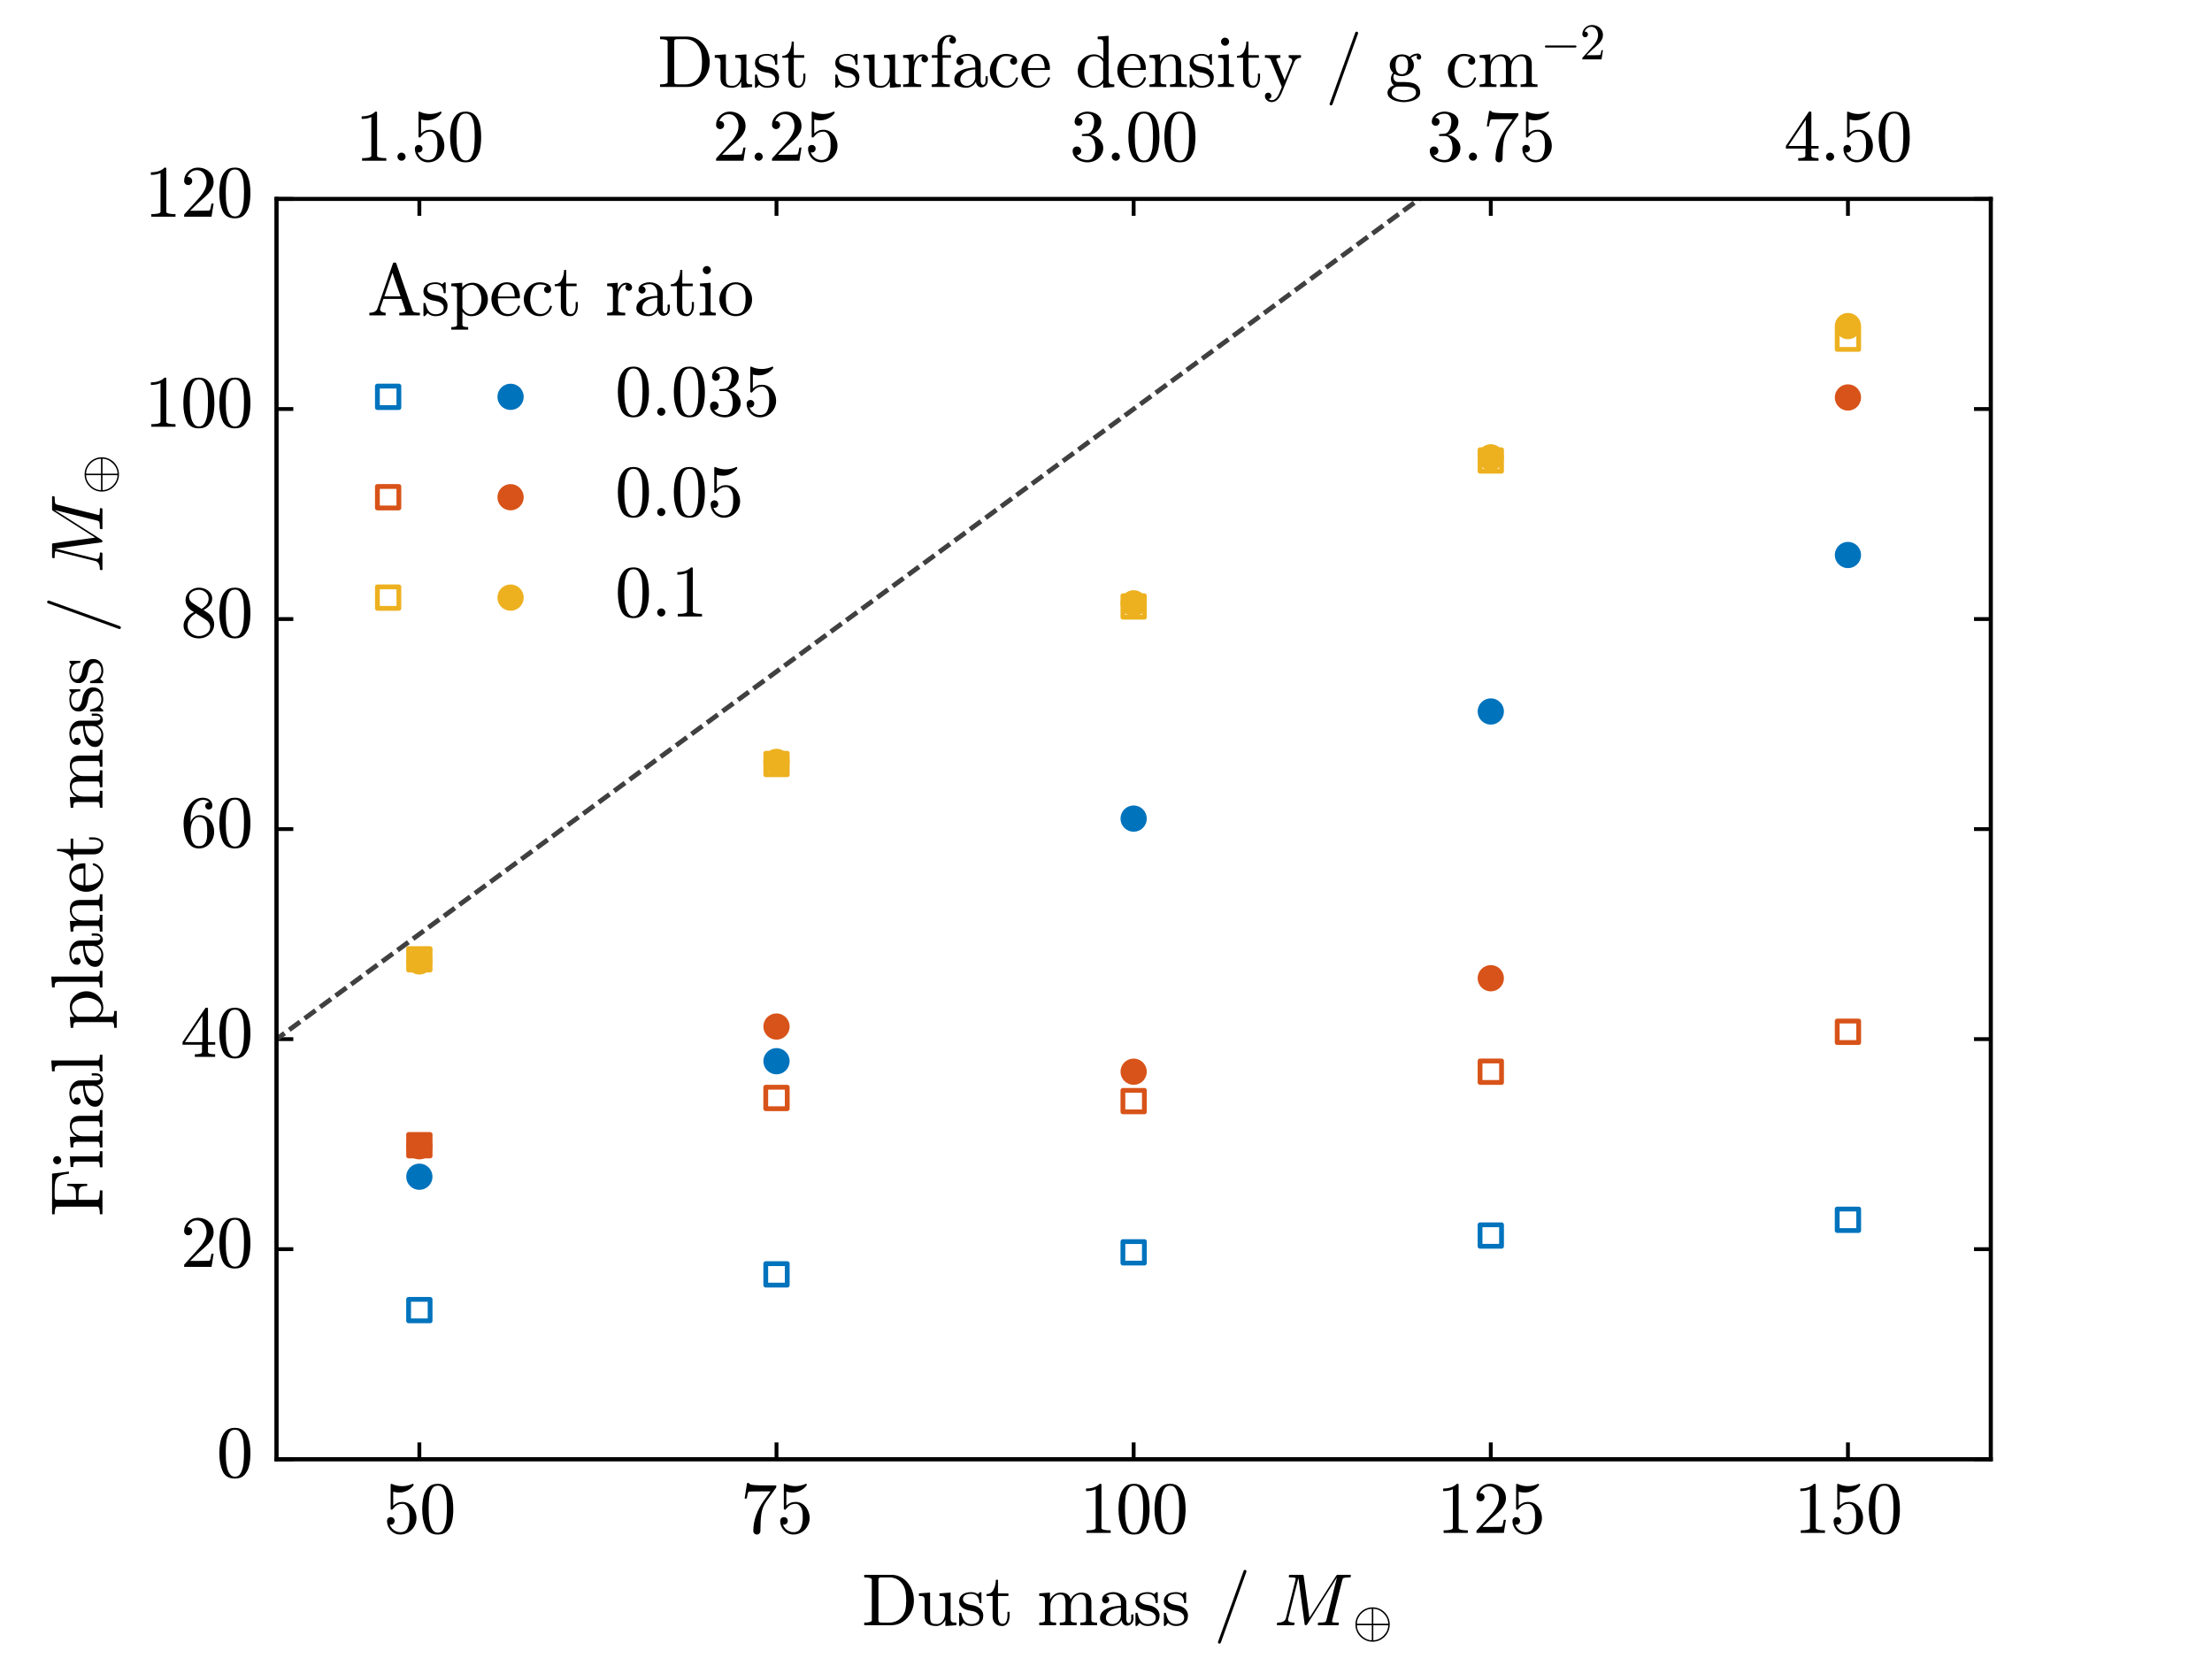 <?xml version="1.0" encoding="UTF-8" standalone="no"?>
<svg
   width="307.125pt"
   height="230.25pt"
   viewBox="0 0 460.688 345.375"
   version="1.1"
   id="svg15077"
   sodipodi:docname="paramstudy_summary.svg"
   inkscape:version="1.2.2 (b0a8486541, 2022-12-01)"
   xmlns:inkscape="http://www.inkscape.org/namespaces/inkscape"
   xmlns:sodipodi="http://sodipodi.sourceforge.net/DTD/sodipodi-0.dtd"
   xmlns:xlink="http://www.w3.org/1999/xlink"
   xmlns="http://www.w3.org/2000/svg"
   xmlns:svg="http://www.w3.org/2000/svg"
   xmlns:rdf="http://www.w3.org/1999/02/22-rdf-syntax-ns#"
   xmlns:cc="http://creativecommons.org/ns#"
   xmlns:dc="http://purl.org/dc/elements/1.1/">
  <sodipodi:namedview
     id="namedview15079"
     pagecolor="#ffffff"
     bordercolor="#000000"
     borderopacity="0.25"
     inkscape:showpageshadow="2"
     inkscape:pageopacity="0.0"
     inkscape:pagecheckerboard="0"
     inkscape:deskcolor="#d1d1d1"
     inkscape:document-units="pt"
     showgrid="false"
     inkscape:zoom="1.7415852"
     inkscape:cx="306.9043"
     inkscape:cy="230.25"
     inkscape:window-width="1920"
     inkscape:window-height="1011"
     inkscape:window-x="0"
     inkscape:window-y="32"
     inkscape:window-maximized="1"
     inkscape:current-layer="axes_1" />
  <defs
     id="defs14369">
    <style
       type="text/css"
       id="style14367">*{stroke-linejoin: round; stroke-linecap: butt}</style>
  </defs>
  <g
     id="figure_1">
    <g
       id="axes_1">
      <g
         id="PathCollection_1">
        <defs
           id="defs14378">
          <path
             id="mb515984fa1"
             d="M 0 2.236  C 0.593 2.236 1.162 2 1.581 1.581  C 2 1.162 2.236 0.593 2.236 0  C 2.236 -0.593 2 -1.162 1.581 -1.581  C 1.162 -2 0.593 -2.236 0 -2.236  C -0.593 -2.236 -1.162 -2 -1.581 -1.581  C -2 -1.162 -2.236 -0.593 -2.236 0  C -2.236 0.593 -2 1.162 -1.581 1.581  C -1.162 2 -0.593 2.236 0 2.236  z "
             style="stroke: #0073bd" />
        </defs>
        <g
           clip-path="url(#pd394c6fdaa)"
           id="g14390">
          <use
             xlink:href="#mb515984fa1"
             x="87.339"
             y="245.09"
             style="fill: #0073bd; stroke: #0073bd"
             id="use14380" />
          <use
             xlink:href="#mb515984fa1"
             x="161.721"
             y="221.028"
             style="fill: #0073bd; stroke: #0073bd"
             id="use14382" />
          <use
             xlink:href="#mb515984fa1"
             x="236.102"
             y="170.5"
             style="fill: #0073bd; stroke: #0073bd"
             id="use14384" />
          <use
             xlink:href="#mb515984fa1"
             x="310.484"
             y="148.189"
             style="fill: #0073bd; stroke: #0073bd"
             id="use14386" />
          <use
             xlink:href="#mb515984fa1"
             x="384.866"
             y="115.597"
             style="fill: #0073bd; stroke: #0073bd"
             id="use14388" />
        </g>
      </g>
      <g
         id="PathCollection_2">
        <path
           d="M 85.103 275.105  L 89.575 275.105  L 89.575 270.633  L 85.103 270.633  L 85.103 275.105  z "
           clip-path="url(#pd394c6fdaa)"
           style="fill: none; stroke: #0073bd"
           id="path14393" />
        <path
           d="M 159.484 267.668  L 163.957 267.668  L 163.957 263.196  L 159.484 263.196  L 159.484 267.668  z "
           clip-path="url(#pd394c6fdaa)"
           style="fill: none; stroke: #0073bd"
           id="path14395" />
        <path
           d="M 233.866 263.075  L 238.338 263.075  L 238.338 258.603  L 233.866 258.603  L 233.866 263.075  z "
           clip-path="url(#pd394c6fdaa)"
           style="fill: none; stroke: #0073bd"
           id="path14397" />
        <path
           d="M 308.248 259.575  L 312.72 259.575  L 312.72 255.103  L 308.248 255.103  L 308.248 259.575  z "
           clip-path="url(#pd394c6fdaa)"
           style="fill: none; stroke: #0073bd"
           id="path14399" />
        <path
           d="M 382.63 256.294  L 387.102 256.294  L 387.102 251.822  L 382.63 251.822  L 382.63 256.294  z "
           clip-path="url(#pd394c6fdaa)"
           style="fill: none; stroke: #0073bd"
           id="path14401" />
      </g>
      <g
         id="PathCollection_3">
        <defs
           id="defs14405">
          <path
             id="m90450de01b"
             d="M 0 2.236  C 0.593 2.236 1.162 2 1.581 1.581  C 2 1.162 2.236 0.593 2.236 0  C 2.236 -0.593 2 -1.162 1.581 -1.581  C 1.162 -2 0.593 -2.236 0 -2.236  C -0.593 -2.236 -1.162 -2 -1.581 -1.581  C -2 -1.162 -2.236 -0.593 -2.236 0  C -2.236 0.593 -2 1.162 -1.581 1.581  C -1.162 2 -0.593 2.236 0 2.236  z "
             style="stroke: #d85319" />
        </defs>
        <g
           clip-path="url(#pd394c6fdaa)"
           id="g14417">
          <use
             xlink:href="#m90450de01b"
             x="87.339"
             y="238.746"
             style="fill: #d85319; stroke: #d85319"
             id="use14407" />
          <use
             xlink:href="#m90450de01b"
             x="161.721"
             y="213.81"
             style="fill: #d85319; stroke: #d85319"
             id="use14409" />
          <use
             xlink:href="#m90450de01b"
             x="236.102"
             y="223.216"
             style="fill: #d85319; stroke: #d85319"
             id="use14411" />
          <use
             xlink:href="#m90450de01b"
             x="310.484"
             y="203.748"
             style="fill: #d85319; stroke: #d85319"
             id="use14413" />
          <use
             xlink:href="#m90450de01b"
             x="384.866"
             y="82.786"
             style="fill: #d85319; stroke: #d85319"
             id="use14415" />
        </g>
      </g>
      <g
         id="PathCollection_4">
        <path
           d="M 85.103 240.764  L 89.575 240.764  L 89.575 236.291  L 85.103 236.291  L 85.103 240.764  z "
           clip-path="url(#pd394c6fdaa)"
           style="fill: none; stroke: #d85319"
           id="path14420" />
        <path
           d="M 159.484 230.92  L 163.957 230.92  L 163.957 226.448  L 159.484 226.448  L 159.484 230.92  z "
           clip-path="url(#pd394c6fdaa)"
           style="fill: none; stroke: #d85319"
           id="path14422" />
        <path
           d="M 233.866 231.577  L 238.338 231.577  L 238.338 227.104  L 233.866 227.104  L 233.866 231.577  z "
           clip-path="url(#pd394c6fdaa)"
           style="fill: none; stroke: #d85319"
           id="path14424" />
        <path
           d="M 308.248 225.452  L 312.72 225.452  L 312.72 220.98  L 308.248 220.98  L 308.248 225.452  z "
           clip-path="url(#pd394c6fdaa)"
           style="fill: none; stroke: #d85319"
           id="path14426" />
        <path
           d="M 382.63 217.14  L 387.102 217.14  L 387.102 212.668  L 382.63 212.668  L 382.63 217.14  z "
           clip-path="url(#pd394c6fdaa)"
           style="fill: none; stroke: #d85319"
           id="path14428" />
      </g>
      <g
         id="PathCollection_5">
        <defs
           id="defs14432">
          <path
             id="m4251d771b9"
             d="M 0 2.236  C 0.593 2.236 1.162 2 1.581 1.581  C 2 1.162 2.236 0.593 2.236 0  C 2.236 -0.593 2 -1.162 1.581 -1.581  C 1.162 -2 0.593 -2.236 0 -2.236  C -0.593 -2.236 -1.162 -2 -1.581 -1.581  C -2 -1.162 -2.236 -0.593 -2.236 0  C -2.236 0.593 -2 1.162 -1.581 1.581  C -1.162 2 -0.593 2.236 0 2.236  z "
             style="stroke: #edb120" />
        </defs>
        <g
           clip-path="url(#pd394c6fdaa)"
           id="g14444">
          <use
             xlink:href="#m4251d771b9"
             x="87.339"
             y="200.248"
             style="fill: #edb120; stroke: #edb120"
             id="use14434" />
          <use
             xlink:href="#m4251d771b9"
             x="161.721"
             y="158.688"
             style="fill: #edb120; stroke: #edb120"
             id="use14436" />
          <use
             xlink:href="#m4251d771b9"
             x="236.102"
             y="125.659"
             style="fill: #edb120; stroke: #edb120"
             id="use14438" />
          <use
             xlink:href="#m4251d771b9"
             x="310.484"
             y="95.254"
             style="fill: #edb120; stroke: #edb120"
             id="use14440" />
          <use
             xlink:href="#m4251d771b9"
             x="384.866"
             y="67.912"
             style="fill: #edb120; stroke: #edb120"
             id="use14442" />
        </g>
      </g>
      <g
         id="PathCollection_6">
        <path
           d="M 85.103 202.047  L 89.575 202.047  L 89.575 197.575  L 85.103 197.575  L 85.103 202.047  z "
           clip-path="url(#pd394c6fdaa)"
           style="fill: none; stroke: #edb120"
           id="path14447" />
        <path
           d="M 159.484 161.362  L 163.957 161.362  L 163.957 156.89  L 159.484 156.89  L 159.484 161.362  z "
           clip-path="url(#pd394c6fdaa)"
           style="fill: none; stroke: #edb120"
           id="path14449" />
        <path
           d="M 233.866 128.551  L 238.338 128.551  L 238.338 124.079  L 233.866 124.079  L 233.866 128.551  z "
           clip-path="url(#pd394c6fdaa)"
           style="fill: none; stroke: #edb120"
           id="path14451" />
        <path
           d="M 308.248 98.147  L 312.72 98.147  L 312.72 93.675  L 308.248 93.675  L 308.248 98.147  z "
           clip-path="url(#pd394c6fdaa)"
           style="fill: none; stroke: #edb120"
           id="path14453" />
        <path
           d="M 382.63 72.773  L 387.102 72.773  L 387.102 68.301  L 382.63 68.301  L 382.63 72.773  z "
           clip-path="url(#pd394c6fdaa)"
           style="fill: none; stroke: #edb120"
           id="path14455" />
      </g>
      <g
         id="matplotlib.axis_1">
        <g
           id="xtick_1">
          <g
             id="line2d_1">
            <defs
               id="defs14459">
              <path
                 id="m325adeab0e"
                 d="M 0 0  L 0 -3.5  "
                 style="stroke: #000000; stroke-width: 0.8" />
            </defs>
            <g
               id="g14463">
              <use
                 xlink:href="#m325adeab0e"
                 x="87.339"
                 y="303.93"
                 style="stroke: #000000; stroke-width: 0.8"
                 id="use14461" />
            </g>
          </g>
          <g
             id="text_1">
            <!-- $\mathdefault{50}$ -->
            <g
               transform="translate(79.839 319.339)scale(0.15 -0.15)"
               id="g14474">
              <defs
                 id="defs14468">
                <path
                   id="Cmr10-35"
                   d="M 556 728  Q 622 541 758 387  Q 894 234 1080 148  Q 1266 63 1466 63  Q 1928 63 2103 422  Q 2278 781 2278 1294  Q 2278 1516 2270 1667  Q 2263 1819 2228 1959  Q 2169 2184 2020 2353  Q 1872 2522 1656 2522  Q 1441 2522 1286 2456  Q 1131 2391 1034 2303  Q 938 2216 863 2119  Q 788 2022 769 2016  L 697 2016  Q 681 2016 657 2036  Q 634 2056 634 2075  L 634 4213  Q 634 4228 654 4245  Q 675 4263 697 4263  L 716 4263  Q 1147 4056 1631 4056  Q 2106 4056 2547 4263  L 2566 4263  Q 2588 4263 2606 4247  Q 2625 4231 2625 4213  L 2625 4153  Q 2625 4122 2613 4122  Q 2394 3831 2064 3668  Q 1734 3506 1381 3506  Q 1125 3506 856 3578  L 856 2369  Q 1069 2541 1236 2614  Q 1403 2688 1663 2688  Q 2016 2688 2295 2484  Q 2575 2281 2725 1954  Q 2875 1628 2875 1288  Q 2875 903 2686 575  Q 2497 247 2172 53  Q 1847 -141 1466 -141  Q 1150 -141 886 21  Q 622 184 470 459  Q 319 734 319 1044  Q 319 1188 412 1278  Q 506 1369 647 1369  Q 788 1369 883 1276  Q 978 1184 978 1044  Q 978 906 883 811  Q 788 716 647 716  Q 625 716 597 720  Q 569 725 556 728  z "
                   transform="scale(0.016)" />
                <path
                   id="Cmr10-30"
                   d="M 1600 -141  Q 816 -141 533 504  Q 250 1150 250 2041  Q 250 2597 351 3087  Q 453 3578 754 3920  Q 1056 4263 1600 4263  Q 2022 4263 2290 4056  Q 2559 3850 2700 3523  Q 2841 3197 2892 2823  Q 2944 2450 2944 2041  Q 2944 1491 2842 1011  Q 2741 531 2444 195  Q 2147 -141 1600 -141  z M 1600 25  Q 1956 25 2131 390  Q 2306 756 2347 1200  Q 2388 1644 2388 2144  Q 2388 2625 2347 3031  Q 2306 3438 2132 3767  Q 1959 4097 1600 4097  Q 1238 4097 1063 3765  Q 888 3434 847 3029  Q 806 2625 806 2144  Q 806 1788 823 1472  Q 841 1156 916 820  Q 991 484 1158 254  Q 1325 25 1600 25  z "
                   transform="scale(0.016)" />
              </defs>
              <use
                 xlink:href="#Cmr10-35"
                 transform="translate(0 0.391)"
                 id="use14470" />
              <use
                 xlink:href="#Cmr10-30"
                 transform="translate(50 0.391)"
                 id="use14472" />
            </g>
          </g>
        </g>
        <g
           id="xtick_2">
          <g
             id="line2d_2">
            <g
               id="g14480">
              <use
                 xlink:href="#m325adeab0e"
                 x="161.721"
                 y="303.93"
                 style="stroke: #000000; stroke-width: 0.8"
                 id="use14478" />
            </g>
          </g>
          <g
             id="text_2">
            <!-- $\mathdefault{75}$ -->
            <g
               transform="translate(154.221 319.339)scale(0.15 -0.15)"
               id="g14490">
              <defs
                 id="defs14484">
                <path
                   id="Cmr10-37"
                   d="M 1113 166  Q 1113 522 1175 862  Q 1238 1203 1358 1536  Q 1478 1869 1648 2189  Q 1819 2509 2022 2791  L 2606 3603  L 1875 3603  Q 738 3603 703 3572  Q 619 3469 544 2981  L 359 2981  L 569 4325  L 756 4325  L 756 4306  Q 756 4191 1147 4156  Q 1538 4122 1913 4122  L 3103 4122  L 3103 3956  Q 3103 3950 3101 3947  Q 3100 3944 3097 3938  L 2216 2700  Q 1891 2219 1809 1631  Q 1728 1044 1728 166  Q 1728 41 1637 -50  Q 1547 -141 1422 -141  Q 1294 -141 1203 -50  Q 1113 41 1113 166  z "
                   transform="scale(0.016)" />
              </defs>
              <use
                 xlink:href="#Cmr10-37"
                 transform="translate(0 0.422)"
                 id="use14486" />
              <use
                 xlink:href="#Cmr10-35"
                 transform="translate(50 0.422)"
                 id="use14488" />
            </g>
          </g>
        </g>
        <g
           id="xtick_3">
          <g
             id="line2d_3">
            <g
               id="g14496">
              <use
                 xlink:href="#m325adeab0e"
                 x="236.102"
                 y="303.93"
                 style="stroke: #000000; stroke-width: 0.8"
                 id="use14494" />
            </g>
          </g>
          <g
             id="text_3">
            <!-- $\mathdefault{100}$ -->
            <g
               transform="translate(224.852 319.339)scale(0.15 -0.15)"
               id="g14508">
              <defs
                 id="defs14500">
                <path
                   id="Cmr10-31"
                   d="M 594 0  L 594 225  Q 1394 225 1394 428  L 1394 3788  Q 1063 3628 556 3628  L 556 3853  Q 1341 3853 1741 4263  L 1831 4263  Q 1853 4263 1873 4245  Q 1894 4228 1894 4206  L 1894 428  Q 1894 225 2694 225  L 2694 0  L 594 0  z "
                   transform="scale(0.016)" />
              </defs>
              <use
                 xlink:href="#Cmr10-31"
                 transform="translate(0 0.391)"
                 id="use14502" />
              <use
                 xlink:href="#Cmr10-30"
                 transform="translate(50 0.391)"
                 id="use14504" />
              <use
                 xlink:href="#Cmr10-30"
                 transform="translate(100 0.391)"
                 id="use14506" />
            </g>
          </g>
        </g>
        <g
           id="xtick_4">
          <g
             id="line2d_4">
            <g
               id="g14514">
              <use
                 xlink:href="#m325adeab0e"
                 x="310.484"
                 y="303.93"
                 style="stroke: #000000; stroke-width: 0.8"
                 id="use14512" />
            </g>
          </g>
          <g
             id="text_4">
            <!-- $\mathdefault{125}$ -->
            <g
               transform="translate(299.234 319.339)scale(0.15 -0.15)"
               id="g14526">
              <defs
                 id="defs14518">
                <path
                   id="Cmr10-32"
                   d="M 319 0  L 319 172  Q 319 188 331 206  L 1325 1306  Q 1550 1550 1690 1715  Q 1831 1881 1968 2097  Q 2106 2313 2186 2536  Q 2266 2759 2266 3009  Q 2266 3272 2169 3511  Q 2072 3750 1880 3894  Q 1688 4038 1416 4038  Q 1138 4038 916 3870  Q 694 3703 603 3438  Q 628 3444 672 3444  Q 816 3444 917 3347  Q 1019 3250 1019 3097  Q 1019 2950 917 2848  Q 816 2747 672 2747  Q 522 2747 420 2851  Q 319 2956 319 3097  Q 319 3338 409 3548  Q 500 3759 670 3923  Q 841 4088 1055 4175  Q 1269 4263 1509 4263  Q 1875 4263 2190 4108  Q 2506 3953 2690 3670  Q 2875 3388 2875 3009  Q 2875 2731 2753 2481  Q 2631 2231 2440 2026  Q 2250 1822 1953 1562  Q 1656 1303 1563 1216  L 838 519  L 1453 519  Q 1906 519 2211 526  Q 2516 534 2534 550  Q 2609 631 2688 1141  L 2875 1141  L 2694 0  L 319 0  z "
                   transform="scale(0.016)" />
              </defs>
              <use
                 xlink:href="#Cmr10-31"
                 transform="translate(0 0.391)"
                 id="use14520" />
              <use
                 xlink:href="#Cmr10-32"
                 transform="translate(50 0.391)"
                 id="use14522" />
              <use
                 xlink:href="#Cmr10-35"
                 transform="translate(100 0.391)"
                 id="use14524" />
            </g>
          </g>
        </g>
        <g
           id="xtick_5">
          <g
             id="line2d_5">
            <g
               id="g14532">
              <use
                 xlink:href="#m325adeab0e"
                 x="384.866"
                 y="303.93"
                 style="stroke: #000000; stroke-width: 0.8"
                 id="use14530" />
            </g>
          </g>
          <g
             id="text_5">
            <!-- $\mathdefault{150}$ -->
            <g
               transform="translate(373.616 319.339)scale(0.15 -0.15)"
               id="g14541">
              <use
                 xlink:href="#Cmr10-31"
                 transform="translate(0 0.391)"
                 id="use14535" />
              <use
                 xlink:href="#Cmr10-35"
                 transform="translate(50 0.391)"
                 id="use14537" />
              <use
                 xlink:href="#Cmr10-30"
                 transform="translate(100 0.391)"
                 id="use14539" />
            </g>
          </g>
        </g>
        <g
           id="text_6">
          <!-- Dust mass / $M_\oplus$ -->
          <g
             transform="translate(179.477 338.497)scale(0.15 -0.15)"
             id="g14585">
            <defs
               id="defs14555">
              <path
                 id="Cmr10-44"
                 d="M 213 0  L 213 225  Q 872 225 872 428  L 872 3944  Q 872 4147 213 4147  L 213 4372  L 2572 4372  Q 3009 4372 3371 4183  Q 3734 3994 3990 3678  Q 4247 3363 4386 2963  Q 4525 2563 4525 2144  Q 4525 1738 4384 1355  Q 4244 972 3980 664  Q 3716 356 3355 178  Q 2994 0 2572 0  L 213 0  z M 1447 428  Q 1447 291 1525 258  Q 1603 225 1772 225  L 2406 225  Q 2734 225 3029 367  Q 3325 509 3519 763  Q 3722 1031 3790 1364  Q 3859 1697 3859 2144  Q 3859 2609 3790 2959  Q 3722 3309 3519 3584  Q 3328 3856 3034 4001  Q 2741 4147 2406 4147  L 1772 4147  Q 1656 4147 1592 4137  Q 1528 4128 1487 4083  Q 1447 4038 1447 3944  L 1447 428  z "
                 transform="scale(0.016)" />
              <path
                 id="Cmr10-75"
                 d="M 691 763  L 691 2175  Q 691 2347 639 2423  Q 588 2500 491 2517  Q 394 2534 191 2534  L 191 2759  L 1159 2828  L 1159 763  Q 1159 513 1195 373  Q 1231 234 1348 165  Q 1466 97 1722 97  Q 2066 97 2269 384  Q 2472 672 2472 1038  L 2472 2175  Q 2472 2347 2419 2423  Q 2366 2500 2270 2517  Q 2175 2534 1972 2534  L 1972 2759  L 2938 2828  L 2938 581  Q 2938 413 2989 336  Q 3041 259 3137 242  Q 3234 225 3438 225  L 3438 0  L 2491 -72  L 2491 469  Q 2372 228 2159 78  Q 1947 -72 1691 -72  Q 1231 -72 961 123  Q 691 319 691 763  z "
                 transform="scale(0.016)" />
              <path
                 id="Cmr10-73"
                 d="M 213 -19  L 213 1025  Q 213 1075 269 1075  L 347 1075  Q 384 1075 397 1025  Q 575 97 1259 97  Q 1563 97 1767 234  Q 1972 372 1972 659  Q 1972 866 1812 1011  Q 1653 1156 1434 1209  L 1006 1294  Q 791 1341 614 1437  Q 438 1534 325 1695  Q 213 1856 213 2069  Q 213 2350 361 2529  Q 509 2709 746 2789  Q 984 2869 1259 2869  Q 1588 2869 1831 2694  L 2016 2853  Q 2016 2869 2047 2869  L 2094 2869  Q 2113 2869 2128 2851  Q 2144 2834 2144 2816  L 2144 1978  Q 2144 1919 2094 1919  L 2016 1919  Q 1959 1919 1959 1978  Q 1959 2313 1773 2516  Q 1588 2719 1253 2719  Q 966 2719 755 2612  Q 544 2506 544 2247  Q 544 2069 695 1955  Q 847 1841 1050 1791  L 1484 1709  Q 1703 1659 1892 1540  Q 2081 1422 2192 1240  Q 2303 1059 2303 831  Q 2303 600 2223 429  Q 2144 259 2001 146  Q 1859 34 1665 -19  Q 1472 -72 1259 -72  Q 859 -72 575 197  L 341 -56  Q 341 -72 306 -72  L 269 -72  Q 213 -72 213 -19  z "
                 transform="scale(0.016)" />
              <path
                 id="Cmr10-74"
                 d="M 653 769  L 653 2534  L 122 2534  L 122 2700  Q 541 2700 737 3090  Q 934 3481 934 3938  L 1119 3938  L 1119 2759  L 2022 2759  L 2022 2534  L 1119 2534  L 1119 781  Q 1119 516 1208 316  Q 1297 116 1528 116  Q 1747 116 1844 327  Q 1941 538 1941 781  L 1941 1159  L 2125 1159  L 2125 769  Q 2125 569 2051 373  Q 1978 178 1834 53  Q 1691 -72 1484 -72  Q 1100 -72 876 158  Q 653 388 653 769  z "
                 transform="scale(0.016)" />
              <path
                 id="Cmr10-20"
                 transform="scale(0.016)" />
              <path
                 id="Cmr10-6d"
                 d="M 191 0  L 191 225  Q 409 225 550 259  Q 691 294 691 428  L 691 2175  Q 691 2347 639 2423  Q 588 2500 491 2517  Q 394 2534 191 2534  L 191 2759  L 1119 2828  L 1119 2203  Q 1247 2478 1498 2653  Q 1750 2828 2047 2828  Q 2784 2828 2913 2228  Q 3041 2497 3287 2662  Q 3534 2828 3828 2828  Q 4119 2828 4317 2734  Q 4516 2641 4616 2448  Q 4716 2256 4716 1966  L 4716 428  Q 4716 294 4858 259  Q 5000 225 5216 225  L 5216 0  L 3750 0  L 3750 225  Q 3969 225 4109 259  Q 4250 294 4250 428  L 4250 1947  Q 4250 2269 4159 2466  Q 4069 2663 3788 2663  Q 3419 2663 3178 2366  Q 2938 2069 2938 1691  L 2938 428  Q 2938 294 3078 259  Q 3219 225 3438 225  L 3438 0  L 1972 0  L 1972 225  Q 2191 225 2331 259  Q 2472 294 2472 428  L 2472 1947  Q 2472 2259 2381 2461  Q 2291 2663 2009 2663  Q 1638 2663 1398 2366  Q 1159 2069 1159 1691  L 1159 428  Q 1159 294 1300 259  Q 1441 225 1656 225  L 1656 0  L 191 0  z "
                 transform="scale(0.016)" />
              <path
                 id="Cmr10-61"
                 d="M 256 628  Q 256 1009 556 1248  Q 856 1488 1276 1586  Q 1697 1684 2075 1684  L 2075 1947  Q 2075 2131 1994 2304  Q 1913 2478 1759 2589  Q 1606 2700 1422 2700  Q 997 2700 775 2509  Q 897 2509 976 2417  Q 1056 2325 1056 2203  Q 1056 2075 965 1984  Q 875 1894 750 1894  Q 622 1894 531 1984  Q 441 2075 441 2203  Q 441 2541 747 2705  Q 1053 2869 1422 2869  Q 1681 2869 1943 2758  Q 2206 2647 2373 2440  Q 2541 2234 2541 1959  L 2541 519  Q 2541 394 2594 289  Q 2647 184 2759 184  Q 2866 184 2917 290  Q 2969 397 2969 519  L 2969 928  L 3156 928  L 3156 519  Q 3156 375 3081 245  Q 3006 116 2879 39  Q 2753 -38 2606 -38  Q 2419 -38 2283 107  Q 2147 253 2131 453  Q 2013 213 1781 70  Q 1550 -72 1288 -72  Q 1044 -72 808 0  Q 572 72 414 226  Q 256 381 256 628  z M 775 628  Q 775 403 940 250  Q 1106 97 1331 97  Q 1538 97 1706 200  Q 1875 303 1975 481  Q 2075 659 2075 856  L 2075 1522  Q 1784 1522 1479 1426  Q 1175 1331 975 1128  Q 775 925 775 628  z "
                 transform="scale(0.016)" />
              <path
                 id="Cmr10-2f"
                 d="M 359 -1472  Q 359 -1453 366 -1447  L 2591 4722  Q 2603 4759 2634 4779  Q 2666 4800 2706 4800  Q 2763 4800 2798 4765  Q 2834 4731 2834 4672  L 2834 4647  L 609 -1522  Q 572 -1600 488 -1600  Q 434 -1600 396 -1562  Q 359 -1525 359 -1472  z "
                 transform="scale(0.016)" />
              <path
                 id="Cmmi10-4d"
                 d="M 325 0  Q 263 0 263 84  Q 266 100 275 137  Q 284 175 300 200  Q 316 225 347 225  Q 956 225 1056 616  L 1888 3956  Q 1900 4019 1900 4044  Q 1900 4113 1825 4122  Q 1703 4147 1363 4147  Q 1300 4147 1300 4231  Q 1303 4247 1312 4286  Q 1322 4325 1339 4348  Q 1356 4372 1381 4372  L 2509 4372  Q 2581 4372 2591 4300  L 3091 634  L 5422 4300  Q 5466 4372 5544 4372  L 6631 4372  Q 6694 4372 6694 4288  Q 6691 4272 6681 4233  Q 6672 4194 6655 4170  Q 6638 4147 6613 4147  Q 6222 4147 6069 4103  Q 5984 4075 5947 3928  L 5069 416  Q 5056 353 5056 325  Q 5056 300 5064 283  Q 5072 266 5086 261  Q 5100 256 5131 250  Q 5253 225 5594 225  Q 5656 225 5656 141  Q 5634 50 5621 25  Q 5609 0 5550 0  L 3878 0  Q 3816 0 3816 84  Q 3819 100 3828 139  Q 3838 178 3855 201  Q 3872 225 3897 225  Q 4288 225 4441 269  Q 4525 297 4563 441  L 5484 4147  L 2900 72  Q 2863 0 2772 0  Q 2691 0 2681 72  L 2138 4097  L 1259 588  Q 1253 572 1250 548  Q 1247 525 1241 494  Q 1241 328 1386 276  Q 1531 225 1741 225  Q 1806 225 1806 141  Q 1784 56 1770 28  Q 1756 0 1697 0  L 325 0  z "
                 transform="scale(0.016)" />
              <path
                 id="Cmsy10-a9"
                 d="M 2491 -531  Q 2053 -531 1668 -365  Q 1284 -200 986 95  Q 688 391 523 780  Q 359 1169 359 1600  Q 359 2038 521 2422  Q 684 2806 984 3106  Q 1284 3406 1668 3568  Q 2053 3731 2491 3731  Q 2925 3731 3312 3565  Q 3700 3400 3994 3104  Q 4288 2809 4452 2421  Q 4616 2034 4616 1600  Q 4616 1172 4450 780  Q 4284 388 3992 95  Q 3700 -197 3312 -364  Q 2925 -531 2491 -531  z M 2394 -347  L 2394 1509  L 544 1509  Q 544 1047 806 617  Q 1069 188 1500 -79  Q 1931 -347 2394 -347  z M 2578 -347  Q 2928 -347 3259 -195  Q 3591 -44 3859 228  Q 4128 500 4278 831  Q 4428 1163 4428 1509  L 2578 1509  L 2578 -347  z M 544 1697  L 2394 1697  L 2394 3547  Q 1931 3547 1501 3283  Q 1072 3019 808 2589  Q 544 2159 544 1697  z M 2578 1697  L 4428 1697  Q 4428 2047 4279 2376  Q 4131 2706 3859 2978  Q 3588 3250 3258 3398  Q 2928 3547 2578 3547  L 2578 1697  z "
                 transform="scale(0.016)" />
            </defs>
            <use
               xlink:href="#Cmr10-44"
               id="use14557" />
            <use
               xlink:href="#Cmr10-75"
               transform="translate(76.318 0)"
               id="use14559" />
            <use
               xlink:href="#Cmr10-73"
               transform="translate(131.836 0)"
               id="use14561" />
            <use
               xlink:href="#Cmr10-74"
               transform="translate(171.24 0)"
               id="use14563" />
            <use
               xlink:href="#Cmr10-20"
               transform="translate(210.059 0)"
               id="use14565" />
            <use
               xlink:href="#Cmr10-6d"
               transform="translate(243.359 0)"
               id="use14567" />
            <use
               xlink:href="#Cmr10-61"
               transform="translate(326.66 0)"
               id="use14569" />
            <use
               xlink:href="#Cmr10-73"
               transform="translate(376.66 0)"
               id="use14571" />
            <use
               xlink:href="#Cmr10-73"
               transform="translate(416.064 0)"
               id="use14573" />
            <use
               xlink:href="#Cmr10-20"
               transform="translate(455.469 0)"
               id="use14575" />
            <use
               xlink:href="#Cmr10-2f"
               transform="translate(488.77 0)"
               id="use14577" />
            <use
               xlink:href="#Cmr10-20"
               transform="translate(538.77 0)"
               id="use14579" />
            <use
               xlink:href="#Cmmi10-4d"
               transform="translate(572.07 0)"
               id="use14581" />
            <use
               xlink:href="#Cmsy10-a9"
               transform="translate(681.383 -17.006)scale(0.7)"
               id="use14583" />
          </g>
        </g>
      </g>
      <g
         id="matplotlib.axis_2">
        <g
           id="ytick_1">
          <g
             id="line2d_6">
            <defs
               id="defs14590">
              <path
                 id="m129f56e515"
                 d="M 0 0  L 3.5 0  "
                 style="stroke: #000000; stroke-width: 0.8" />
            </defs>
            <g
               id="g14594">
              <use
                 xlink:href="#m129f56e515"
                 x="57.586"
                 y="303.93"
                 style="stroke: #000000; stroke-width: 0.8"
                 id="use14592" />
            </g>
          </g>
          <g
             id="line2d_7">
            <defs
               id="defs14598">
              <path
                 id="maa0e7483bd"
                 d="M 0 0  L -3.5 0  "
                 style="stroke: #000000; stroke-width: 0.8" />
            </defs>
            <g
               id="g14602">
              <use
                 xlink:href="#maa0e7483bd"
                 x="414.619"
                 y="303.93"
                 style="stroke: #000000; stroke-width: 0.8"
                 id="use14600" />
            </g>
          </g>
          <g
             id="text_7">
            <!-- $\mathdefault{0}$ -->
            <g
               transform="translate(45.086 307.68)scale(0.15 -0.15)"
               id="g14607">
              <use
                 xlink:href="#Cmr10-30"
                 transform="translate(0 0.391)"
                 id="use14605" />
            </g>
          </g>
        </g>
        <g
           id="ytick_2">
          <g
             id="line2d_8">
            <g
               id="g14613">
              <use
                 xlink:href="#m129f56e515"
                 x="57.586"
                 y="260.183"
                 style="stroke: #000000; stroke-width: 0.8"
                 id="use14611" />
            </g>
          </g>
          <g
             id="line2d_9">
            <g
               id="g14618">
              <use
                 xlink:href="#maa0e7483bd"
                 x="414.619"
                 y="260.183"
                 style="stroke: #000000; stroke-width: 0.8"
                 id="use14616" />
            </g>
          </g>
          <g
             id="text_8">
            <!-- $\mathdefault{20}$ -->
            <g
               transform="translate(37.586 263.933)scale(0.15 -0.15)"
               id="g14625">
              <use
                 xlink:href="#Cmr10-32"
                 transform="translate(0 0.391)"
                 id="use14621" />
              <use
                 xlink:href="#Cmr10-30"
                 transform="translate(50 0.391)"
                 id="use14623" />
            </g>
          </g>
        </g>
        <g
           id="ytick_3">
          <g
             id="line2d_10">
            <g
               id="g14631">
              <use
                 xlink:href="#m129f56e515"
                 x="57.586"
                 y="216.435"
                 style="stroke: #000000; stroke-width: 0.8"
                 id="use14629" />
            </g>
          </g>
          <g
             id="line2d_11">
            <g
               id="g14636">
              <use
                 xlink:href="#maa0e7483bd"
                 x="414.619"
                 y="216.435"
                 style="stroke: #000000; stroke-width: 0.8"
                 id="use14634" />
            </g>
          </g>
          <g
             id="text_9">
            <!-- $\mathdefault{40}$ -->
            <g
               transform="translate(37.586 220.185)scale(0.15 -0.15)"
               id="g14646">
              <defs
                 id="defs14640">
                <path
                   id="Cmr10-34"
                   d="M 178 1056  L 178 1281  L 2156 4231  Q 2178 4263 2222 4263  L 2316 4263  Q 2388 4263 2388 4191  L 2388 1281  L 3016 1281  L 3016 1056  L 2388 1056  L 2388 428  Q 2388 297 2575 261  Q 2763 225 3009 225  L 3009 0  L 1247 0  L 1247 225  Q 1494 225 1681 261  Q 1869 297 1869 428  L 1869 1056  L 178 1056  z M 391 1281  L 1906 1281  L 1906 3547  L 391 1281  z "
                   transform="scale(0.016)" />
              </defs>
              <use
                 xlink:href="#Cmr10-34"
                 transform="translate(0 0.391)"
                 id="use14642" />
              <use
                 xlink:href="#Cmr10-30"
                 transform="translate(50 0.391)"
                 id="use14644" />
            </g>
          </g>
        </g>
        <g
           id="ytick_4">
          <g
             id="line2d_12">
            <g
               id="g14652">
              <use
                 xlink:href="#m129f56e515"
                 x="57.586"
                 y="172.688"
                 style="stroke: #000000; stroke-width: 0.8"
                 id="use14650" />
            </g>
          </g>
          <g
             id="line2d_13">
            <g
               id="g14657">
              <use
                 xlink:href="#maa0e7483bd"
                 x="414.619"
                 y="172.688"
                 style="stroke: #000000; stroke-width: 0.8"
                 id="use14655" />
            </g>
          </g>
          <g
             id="text_10">
            <!-- $\mathdefault{60}$ -->
            <g
               transform="translate(37.586 176.438)scale(0.15 -0.15)"
               id="g14667">
              <defs
                 id="defs14661">
                <path
                   id="Cmr10-36"
                   d="M 1600 -141  Q 1203 -141 937 70  Q 672 281 526 617  Q 381 953 325 1322  Q 269 1691 269 2069  Q 269 2575 466 3084  Q 663 3594 1045 3928  Q 1428 4263 1953 4263  Q 2172 4263 2361 4180  Q 2550 4097 2658 3936  Q 2766 3775 2766 3547  Q 2766 3416 2677 3327  Q 2588 3238 2456 3238  Q 2331 3238 2240 3328  Q 2150 3419 2150 3547  Q 2150 3672 2240 3762  Q 2331 3853 2456 3853  L 2491 3853  Q 2409 3969 2261 4023  Q 2113 4078 1953 4078  Q 1759 4078 1595 3993  Q 1431 3909 1300 3765  Q 1169 3622 1081 3448  Q 994 3275 945 3053  Q 897 2831 884 2637  Q 872 2444 872 2150  Q 984 2413 1190 2580  Q 1397 2747 1656 2747  Q 1941 2747 2175 2631  Q 2409 2516 2578 2311  Q 2747 2106 2836 1843  Q 2925 1581 2925 1313  Q 2925 938 2758 598  Q 2591 259 2287 59  Q 1984 -141 1600 -141  z M 1600 63  Q 1847 63 1997 175  Q 2147 288 2217 473  Q 2288 659 2305 848  Q 2322 1038 2322 1313  Q 2322 1675 2287 1931  Q 2253 2188 2100 2383  Q 1947 2578 1631 2578  Q 1372 2578 1205 2403  Q 1038 2228 961 1961  Q 884 1694 884 1447  Q 884 1363 891 1319  Q 891 1309 889 1303  Q 888 1297 884 1288  Q 884 1013 940 731  Q 997 450 1156 256  Q 1316 63 1600 63  z "
                   transform="scale(0.016)" />
              </defs>
              <use
                 xlink:href="#Cmr10-36"
                 transform="translate(0 0.391)"
                 id="use14663" />
              <use
                 xlink:href="#Cmr10-30"
                 transform="translate(50 0.391)"
                 id="use14665" />
            </g>
          </g>
        </g>
        <g
           id="ytick_5">
          <g
             id="line2d_14">
            <g
               id="g14673">
              <use
                 xlink:href="#m129f56e515"
                 x="57.586"
                 y="128.94"
                 style="stroke: #000000; stroke-width: 0.8"
                 id="use14671" />
            </g>
          </g>
          <g
             id="line2d_15">
            <g
               id="g14678">
              <use
                 xlink:href="#maa0e7483bd"
                 x="414.619"
                 y="128.94"
                 style="stroke: #000000; stroke-width: 0.8"
                 id="use14676" />
            </g>
          </g>
          <g
             id="text_11">
            <!-- $\mathdefault{80}$ -->
            <g
               transform="translate(37.586 132.69)scale(0.15 -0.15)"
               id="g14688">
              <defs
                 id="defs14682">
                <path
                   id="Cmr10-38"
                   d="M 269 972  Q 269 1356 522 1651  Q 775 1947 1172 2144  L 934 2297  Q 716 2441 578 2680  Q 441 2919 441 3181  Q 441 3488 602 3734  Q 763 3981 1030 4122  Q 1297 4263 1600 4263  Q 1884 4263 2148 4147  Q 2413 4031 2583 3815  Q 2753 3600 2753 3303  Q 2753 3088 2651 2903  Q 2550 2719 2373 2572  Q 2197 2425 1997 2322  L 2363 2088  Q 2616 1922 2770 1653  Q 2925 1384 2925 1088  Q 2925 741 2739 456  Q 2553 172 2247 15  Q 1941 -141 1600 -141  Q 1269 -141 961 -6  Q 653 128 461 383  Q 269 638 269 972  z M 616 972  Q 616 719 755 509  Q 894 300 1122 181  Q 1350 63 1600 63  Q 1972 63 2275 280  Q 2578 497 2578 856  Q 2578 978 2529 1098  Q 2481 1219 2395 1317  Q 2309 1416 2203 1478  L 1344 2034  Q 1144 1928 976 1765  Q 809 1603 712 1400  Q 616 1197 616 972  z M 1056 2925  L 1831 2425  Q 2100 2581 2272 2803  Q 2444 3025 2444 3303  Q 2444 3519 2323 3698  Q 2203 3878 2009 3978  Q 1816 4078 1594 4078  Q 1400 4078 1203 4003  Q 1006 3928 878 3779  Q 750 3631 750 3431  Q 750 3131 1056 2925  z "
                   transform="scale(0.016)" />
              </defs>
              <use
                 xlink:href="#Cmr10-38"
                 transform="translate(0 0.391)"
                 id="use14684" />
              <use
                 xlink:href="#Cmr10-30"
                 transform="translate(50 0.391)"
                 id="use14686" />
            </g>
          </g>
        </g>
        <g
           id="ytick_6">
          <g
             id="line2d_16">
            <g
               id="g14694">
              <use
                 xlink:href="#m129f56e515"
                 x="57.586"
                 y="85.192"
                 style="stroke: #000000; stroke-width: 0.8"
                 id="use14692" />
            </g>
          </g>
          <g
             id="line2d_17">
            <g
               id="g14699">
              <use
                 xlink:href="#maa0e7483bd"
                 x="414.619"
                 y="85.192"
                 style="stroke: #000000; stroke-width: 0.8"
                 id="use14697" />
            </g>
          </g>
          <g
             id="text_12">
            <!-- $\mathdefault{100}$ -->
            <g
               transform="translate(30.086 88.942)scale(0.15 -0.15)"
               id="g14708">
              <use
                 xlink:href="#Cmr10-31"
                 transform="translate(0 0.391)"
                 id="use14702" />
              <use
                 xlink:href="#Cmr10-30"
                 transform="translate(50 0.391)"
                 id="use14704" />
              <use
                 xlink:href="#Cmr10-30"
                 transform="translate(100 0.391)"
                 id="use14706" />
            </g>
          </g>
        </g>
        <g
           id="ytick_7">
          <g
             id="line2d_18">
            <g
               id="g14714">
              <use
                 xlink:href="#m129f56e515"
                 x="57.586"
                 y="41.445"
                 style="stroke: #000000; stroke-width: 0.8"
                 id="use14712" />
            </g>
          </g>
          <g
             id="line2d_19">
            <g
               id="g14719">
              <use
                 xlink:href="#maa0e7483bd"
                 x="414.619"
                 y="41.445"
                 style="stroke: #000000; stroke-width: 0.8"
                 id="use14717" />
            </g>
          </g>
          <g
             id="text_13">
            <!-- $\mathdefault{120}$ -->
            <g
               transform="translate(30.086 45.195)scale(0.15 -0.15)"
               id="g14728">
              <use
                 xlink:href="#Cmr10-31"
                 transform="translate(0 0.391)"
                 id="use14722" />
              <use
                 xlink:href="#Cmr10-32"
                 transform="translate(50 0.391)"
                 id="use14724" />
              <use
                 xlink:href="#Cmr10-30"
                 transform="translate(100 0.391)"
                 id="use14726" />
            </g>
          </g>
        </g>
        <g
           id="text_14">
          <!-- Final planet mass / $M_\oplus$ -->
          <g
             transform="translate(21.336 253.387)rotate(-90)scale(0.15 -0.15)"
             id="g14784">
            <defs
               id="defs14738">
              <path
                 id="Cmr10-46"
                 d="M 197 0  L 197 225  Q 856 225 856 428  L 856 3944  Q 856 4147 197 4147  L 197 4372  L 3725 4372  L 3903 2906  L 3719 2906  Q 3675 3309 3601 3542  Q 3528 3775 3387 3908  Q 3247 4041 3011 4094  Q 2775 4147 2363 4147  L 1778 4147  Q 1663 4147 1598 4137  Q 1534 4128 1493 4083  Q 1453 4038 1453 3944  L 1453 2297  L 1906 2297  Q 2234 2297 2387 2355  Q 2541 2413 2598 2566  Q 2656 2719 2656 3047  L 2841 3047  L 2841 1325  L 2656 1325  Q 2656 1653 2598 1806  Q 2541 1959 2387 2017  Q 2234 2075 1906 2075  L 1453 2075  L 1453 428  Q 1453 225 2272 225  L 2272 0  L 197 0  z "
                 transform="scale(0.016)" />
              <path
                 id="Cmr10-69"
                 d="M 197 0  L 197 225  Q 416 225 556 259  Q 697 294 697 428  L 697 2175  Q 697 2422 601 2478  Q 506 2534 225 2534  L 225 2759  L 1147 2828  L 1147 428  Q 1147 294 1269 259  Q 1391 225 1594 225  L 1594 0  L 197 0  z M 469 3928  Q 469 4069 575 4175  Q 681 4281 819 4281  Q 909 4281 993 4234  Q 1078 4188 1125 4103  Q 1172 4019 1172 3928  Q 1172 3791 1065 3684  Q 959 3578 819 3578  Q 681 3578 575 3684  Q 469 3791 469 3928  z "
                 transform="scale(0.016)" />
              <path
                 id="Cmr10-6e"
                 d="M 191 0  L 191 225  Q 409 225 550 259  Q 691 294 691 428  L 691 2175  Q 691 2347 639 2423  Q 588 2500 491 2517  Q 394 2534 191 2534  L 191 2759  L 1119 2828  L 1119 2203  Q 1247 2478 1498 2653  Q 1750 2828 2047 2828  Q 2491 2828 2714 2615  Q 2938 2403 2938 1966  L 2938 428  Q 2938 294 3078 259  Q 3219 225 3438 225  L 3438 0  L 1972 0  L 1972 225  Q 2191 225 2331 259  Q 2472 294 2472 428  L 2472 1947  Q 2472 2259 2381 2461  Q 2291 2663 2009 2663  Q 1638 2663 1398 2366  Q 1159 2069 1159 1691  L 1159 428  Q 1159 294 1300 259  Q 1441 225 1656 225  L 1656 0  L 191 0  z "
                 transform="scale(0.016)" />
              <path
                 id="Cmr10-6c"
                 d="M 197 0  L 197 225  Q 416 225 556 259  Q 697 294 697 428  L 697 3788  Q 697 3959 645 4036  Q 594 4113 497 4130  Q 400 4147 197 4147  L 197 4372  L 1147 4441  L 1147 428  Q 1147 294 1287 259  Q 1428 225 1644 225  L 1644 0  L 197 0  z "
                 transform="scale(0.016)" />
              <path
                 id="Cmr10-70"
                 d="M 166 -1241  L 166 -1019  Q 384 -1019 525 -981  Q 666 -944 666 -813  L 666 2272  Q 666 2447 541 2490  Q 416 2534 166 2534  L 166 2759  L 1113 2828  L 1113 2431  Q 1288 2625 1520 2726  Q 1753 2828 2016 2828  Q 2394 2828 2697 2623  Q 3000 2419 3170 2086  Q 3341 1753 3341 1381  Q 3341 994 3152 659  Q 2963 325 2636 126  Q 2309 -72 1919 -72  Q 1453 -72 1131 306  L 1131 -813  Q 1131 -944 1273 -981  Q 1416 -1019 1631 -1019  L 1631 -1241  L 166 -1241  z M 1131 622  Q 1244 394 1444 245  Q 1644 97 1881 97  Q 2103 97 2273 215  Q 2444 334 2559 534  Q 2675 734 2729 954  Q 2784 1175 2784 1381  Q 2784 1638 2692 1936  Q 2600 2234 2411 2439  Q 2222 2644 1953 2644  Q 1694 2644 1476 2511  Q 1259 2378 1131 2150  L 1131 622  z "
                 transform="scale(0.016)" />
              <path
                 id="Cmr10-65"
                 d="M 1594 -72  Q 1203 -72 876 133  Q 550 338 364 680  Q 178 1022 178 1403  Q 178 1778 348 2115  Q 519 2453 823 2661  Q 1128 2869 1503 2869  Q 1797 2869 2014 2770  Q 2231 2672 2372 2497  Q 2513 2322 2584 2084  Q 2656 1847 2656 1563  Q 2656 1478 2591 1478  L 738 1478  L 738 1409  Q 738 878 952 497  Q 1166 116 1650 116  Q 1847 116 2014 203  Q 2181 291 2304 447  Q 2428 603 2472 781  Q 2478 803 2495 820  Q 2513 838 2534 838  L 2591 838  Q 2656 838 2656 756  Q 2566 394 2266 161  Q 1966 -72 1594 -72  z M 744 1638  L 2203 1638  Q 2203 1878 2136 2125  Q 2069 2372 1912 2536  Q 1756 2700 1503 2700  Q 1141 2700 942 2361  Q 744 2022 744 1638  z "
                 transform="scale(0.016)" />
            </defs>
            <use
               xlink:href="#Cmr10-46"
               id="use14740" />
            <use
               xlink:href="#Cmr10-69"
               transform="translate(65.186 0)"
               id="use14742" />
            <use
               xlink:href="#Cmr10-6e"
               transform="translate(92.871 0)"
               id="use14744" />
            <use
               xlink:href="#Cmr10-61"
               transform="translate(148.389 0)"
               id="use14746" />
            <use
               xlink:href="#Cmr10-6c"
               transform="translate(198.389 0)"
               id="use14748" />
            <use
               xlink:href="#Cmr10-20"
               transform="translate(226.074 0)"
               id="use14750" />
            <use
               xlink:href="#Cmr10-70"
               transform="translate(259.375 0)"
               id="use14752" />
            <use
               xlink:href="#Cmr10-6c"
               transform="translate(314.893 0)"
               id="use14754" />
            <use
               xlink:href="#Cmr10-61"
               transform="translate(342.578 0)"
               id="use14756" />
            <use
               xlink:href="#Cmr10-6e"
               transform="translate(392.578 0)"
               id="use14758" />
            <use
               xlink:href="#Cmr10-65"
               transform="translate(448.096 0)"
               id="use14760" />
            <use
               xlink:href="#Cmr10-74"
               transform="translate(492.48 0)"
               id="use14762" />
            <use
               xlink:href="#Cmr10-20"
               transform="translate(531.299 0)"
               id="use14764" />
            <use
               xlink:href="#Cmr10-6d"
               transform="translate(564.6 0)"
               id="use14766" />
            <use
               xlink:href="#Cmr10-61"
               transform="translate(647.9 0)"
               id="use14768" />
            <use
               xlink:href="#Cmr10-73"
               transform="translate(697.9 0)"
               id="use14770" />
            <use
               xlink:href="#Cmr10-73"
               transform="translate(737.305 0)"
               id="use14772" />
            <use
               xlink:href="#Cmr10-20"
               transform="translate(776.709 0)"
               id="use14774" />
            <use
               xlink:href="#Cmr10-2f"
               transform="translate(810.01 0)"
               id="use14776" />
            <use
               xlink:href="#Cmr10-20"
               transform="translate(860.01 0)"
               id="use14778" />
            <use
               xlink:href="#Cmmi10-4d"
               transform="translate(893.311 0)"
               id="use14780" />
            <use
               xlink:href="#Cmsy10-a9"
               transform="translate(1002.623 -17.006)scale(0.7)"
               id="use14782" />
          </g>
        </g>
      </g>
      <g
         id="line2d_20">
        <path
           d="M -1 259.506  L 353.342 -1  "
           clip-path="url(#pd394c6fdaa)"
           style="fill:none;stroke-dasharray:2.8, 1.2;stroke-dashoffset:0;stroke:#404040;stroke-linejoin:miter;stroke-opacity:1"
           id="path14788" />
      </g>
      <g
         id="patch_3">
        <path
           d="M 57.586 303.93  L 57.586 41.445  "
           style="fill: none; stroke: #000000; stroke-width: 0.8; stroke-linejoin: miter; stroke-linecap: square"
           id="path14791" />
      </g>
      <g
         id="patch_4">
        <path
           d="M 414.619 303.93  L 414.619 41.445  "
           style="fill: none; stroke: #000000; stroke-width: 0.8; stroke-linejoin: miter; stroke-linecap: square"
           id="path14794" />
      </g>
      <g
         id="patch_5">
        <path
           d="M 57.586 303.93  L 414.619 303.93  "
           style="fill: none; stroke: #000000; stroke-width: 0.8; stroke-linejoin: miter; stroke-linecap: square"
           id="path14797" />
      </g>
      <g
         id="patch_6">
        <path
           d="M 57.586 41.445  L 414.619 41.445  "
           style="fill: none; stroke: #000000; stroke-width: 0.8; stroke-linejoin: miter; stroke-linecap: square"
           id="path14800" />
      </g>
    </g>
    <g
       id="axes_2">
      <g
         id="matplotlib.axis_3">
        <g
           id="xtick_6">
          <g
             id="line2d_21">
            <defs
               id="defs14805">
              <path
                 id="mb48d65080d"
                 d="M 0 0  L 0 3.5  "
                 style="stroke: #000000; stroke-width: 0.8" />
            </defs>
            <g
               id="g14809">
              <use
                 xlink:href="#mb48d65080d"
                 x="87.339"
                 y="41.445"
                 style="stroke: #000000; stroke-width: 0.8"
                 id="use14807" />
            </g>
          </g>
          <g
             id="text_15">
            <!-- $\mathdefault{1.50}$ -->
            <g
               transform="translate(73.989 33.536)scale(0.15 -0.15)"
               id="g14823">
              <defs
                 id="defs14813">
                <path
                   id="Cmr10-2e"
                   d="M 538 353  Q 538 497 644 600  Q 750 703 891 703  Q 978 703 1062 656  Q 1147 609 1194 525  Q 1241 441 1241 353  Q 1241 213 1137 106  Q 1034 0 891 0  Q 750 0 644 106  Q 538 213 538 353  z "
                   transform="scale(0.016)" />
              </defs>
              <use
                 xlink:href="#Cmr10-31"
                 transform="translate(0 0.391)"
                 id="use14815" />
              <use
                 xlink:href="#Cmr10-2e"
                 transform="translate(50 0.391)"
                 id="use14817" />
              <use
                 xlink:href="#Cmr10-35"
                 transform="translate(77.686 0.391)"
                 id="use14819" />
              <use
                 xlink:href="#Cmr10-30"
                 transform="translate(127.686 0.391)"
                 id="use14821" />
            </g>
          </g>
        </g>
        <g
           id="xtick_7">
          <g
             id="line2d_22">
            <g
               id="g14829">
              <use
                 xlink:href="#mb48d65080d"
                 x="161.721"
                 y="41.445"
                 style="stroke: #000000; stroke-width: 0.8"
                 id="use14827" />
            </g>
          </g>
          <g
             id="text_16">
            <!-- $\mathdefault{2.25}$ -->
            <g
               transform="translate(148.371 33.536)scale(0.15 -0.15)"
               id="g14840">
              <use
                 xlink:href="#Cmr10-32"
                 transform="translate(0 0.391)"
                 id="use14832" />
              <use
                 xlink:href="#Cmr10-2e"
                 transform="translate(50 0.391)"
                 id="use14834" />
              <use
                 xlink:href="#Cmr10-32"
                 transform="translate(77.686 0.391)"
                 id="use14836" />
              <use
                 xlink:href="#Cmr10-35"
                 transform="translate(127.686 0.391)"
                 id="use14838" />
            </g>
          </g>
        </g>
        <g
           id="xtick_8">
          <g
             id="line2d_23">
            <g
               id="g14846">
              <use
                 xlink:href="#mb48d65080d"
                 x="236.102"
                 y="41.445"
                 style="stroke: #000000; stroke-width: 0.8"
                 id="use14844" />
            </g>
          </g>
          <g
             id="text_17">
            <!-- $\mathdefault{3.00}$ -->
            <g
               transform="translate(222.752 33.536)scale(0.15 -0.15)"
               id="g14860">
              <defs
                 id="defs14850">
                <path
                   id="Cmr10-33"
                   d="M 609 494  Q 759 275 1012 169  Q 1266 63 1556 63  Q 1928 63 2084 380  Q 2241 697 2241 1100  Q 2241 1281 2208 1462  Q 2175 1644 2097 1800  Q 2019 1956 1883 2050  Q 1747 2144 1550 2144  L 1125 2144  Q 1069 2144 1069 2203  L 1069 2259  Q 1069 2309 1125 2309  L 1478 2338  Q 1703 2338 1851 2506  Q 2000 2675 2069 2917  Q 2138 3159 2138 3378  Q 2138 3684 1994 3881  Q 1850 4078 1556 4078  Q 1313 4078 1091 3986  Q 869 3894 738 3706  Q 750 3709 759 3711  Q 769 3713 781 3713  Q 925 3713 1022 3613  Q 1119 3513 1119 3372  Q 1119 3234 1022 3134  Q 925 3034 781 3034  Q 641 3034 541 3134  Q 441 3234 441 3372  Q 441 3647 606 3850  Q 772 4053 1033 4158  Q 1294 4263 1556 4263  Q 1750 4263 1965 4205  Q 2181 4147 2356 4039  Q 2531 3931 2642 3762  Q 2753 3594 2753 3378  Q 2753 3109 2633 2881  Q 2513 2653 2303 2487  Q 2094 2322 1844 2241  Q 2122 2188 2372 2031  Q 2622 1875 2773 1631  Q 2925 1388 2925 1106  Q 2925 753 2731 467  Q 2538 181 2222 20  Q 1906 -141 1556 -141  Q 1256 -141 954 -26  Q 653 88 461 316  Q 269 544 269 863  Q 269 1022 375 1128  Q 481 1234 641 1234  Q 744 1234 830 1186  Q 916 1138 964 1050  Q 1013 963 1013 863  Q 1013 706 903 600  Q 794 494 641 494  L 609 494  z "
                   transform="scale(0.016)" />
              </defs>
              <use
                 xlink:href="#Cmr10-33"
                 transform="translate(0 0.391)"
                 id="use14852" />
              <use
                 xlink:href="#Cmr10-2e"
                 transform="translate(50 0.391)"
                 id="use14854" />
              <use
                 xlink:href="#Cmr10-30"
                 transform="translate(77.686 0.391)"
                 id="use14856" />
              <use
                 xlink:href="#Cmr10-30"
                 transform="translate(127.686 0.391)"
                 id="use14858" />
            </g>
          </g>
        </g>
        <g
           id="xtick_9">
          <g
             id="line2d_24">
            <g
               id="g14866">
              <use
                 xlink:href="#mb48d65080d"
                 x="310.484"
                 y="41.445"
                 style="stroke: #000000; stroke-width: 0.8"
                 id="use14864" />
            </g>
          </g>
          <g
             id="text_18">
            <!-- $\mathdefault{3.75}$ -->
            <g
               transform="translate(297.134 33.536)scale(0.15 -0.15)"
               id="g14877">
              <use
                 xlink:href="#Cmr10-33"
                 transform="translate(0 0.422)"
                 id="use14869" />
              <use
                 xlink:href="#Cmr10-2e"
                 transform="translate(50 0.422)"
                 id="use14871" />
              <use
                 xlink:href="#Cmr10-37"
                 transform="translate(77.686 0.422)"
                 id="use14873" />
              <use
                 xlink:href="#Cmr10-35"
                 transform="translate(127.686 0.422)"
                 id="use14875" />
            </g>
          </g>
        </g>
        <g
           id="xtick_10">
          <g
             id="line2d_25">
            <g
               id="g14883">
              <use
                 xlink:href="#mb48d65080d"
                 x="384.866"
                 y="41.445"
                 style="stroke: #000000; stroke-width: 0.8"
                 id="use14881" />
            </g>
          </g>
          <g
             id="text_19">
            <!-- $\mathdefault{4.50}$ -->
            <g
               transform="translate(371.516 33.536)scale(0.15 -0.15)"
               id="g14894">
              <use
                 xlink:href="#Cmr10-34"
                 transform="translate(0 0.391)"
                 id="use14886" />
              <use
                 xlink:href="#Cmr10-2e"
                 transform="translate(50 0.391)"
                 id="use14888" />
              <use
                 xlink:href="#Cmr10-35"
                 transform="translate(77.686 0.391)"
                 id="use14890" />
              <use
                 xlink:href="#Cmr10-30"
                 transform="translate(127.686 0.391)"
                 id="use14892" />
            </g>
          </g>
        </g>
        <g
           id="text_20">
          <!-- Dust surface density / g cm$^{-2}$ -->
          <g
             transform="translate(136.952 18.128)scale(0.15 -0.15)"
             id="g14965">
            <defs
               id="defs14905">
              <path
                 id="Cmr10-72"
                 d="M 166 0  L 166 225  Q 384 225 525 259  Q 666 294 666 428  L 666 2175  Q 666 2347 614 2423  Q 563 2500 466 2517  Q 369 2534 166 2534  L 166 2759  L 1081 2828  L 1081 2203  Q 1184 2481 1375 2654  Q 1566 2828 1838 2828  Q 2028 2828 2178 2715  Q 2328 2603 2328 2419  Q 2328 2303 2245 2217  Q 2163 2131 2041 2131  Q 1922 2131 1837 2215  Q 1753 2300 1753 2419  Q 1753 2591 1875 2663  L 1838 2663  Q 1578 2663 1414 2475  Q 1250 2288 1181 2009  Q 1113 1731 1113 1478  L 1113 428  Q 1113 225 1734 225  L 1734 0  L 166 0  z "
                 transform="scale(0.016)" />
              <path
                 id="Cmr10-66"
                 d="M 206 0  L 206 225  Q 422 225 562 259  Q 703 294 703 428  L 703 2534  L 213 2534  L 213 2759  L 703 2759  L 703 3525  Q 703 3731 789 3911  Q 875 4091 1020 4225  Q 1166 4359 1355 4436  Q 1544 4513 1747 4513  Q 1963 4513 2136 4384  Q 2309 4256 2309 4044  Q 2309 3922 2226 3839  Q 2144 3756 2022 3756  Q 1900 3756 1814 3839  Q 1728 3922 1728 4044  Q 1728 4244 1900 4313  Q 1797 4347 1716 4347  Q 1528 4347 1395 4214  Q 1263 4081 1197 3890  Q 1131 3700 1131 3513  L 1131 2759  L 1869 2759  L 1869 2534  L 1153 2534  L 1153 428  Q 1153 297 1340 261  Q 1528 225 1772 225  L 1772 0  L 206 0  z "
                 transform="scale(0.016)" />
              <path
                 id="Cmr10-63"
                 d="M 1594 -72  Q 1206 -72 890 129  Q 575 331 394 667  Q 213 1003 213 1381  Q 213 1759 392 2106  Q 572 2453 889 2661  Q 1206 2869 1594 2869  Q 1969 2869 2276 2722  Q 2584 2575 2584 2241  Q 2584 2116 2495 2023  Q 2406 1931 2278 1931  Q 2150 1931 2061 2023  Q 1972 2116 1972 2241  Q 1972 2353 2044 2436  Q 2116 2519 2222 2541  Q 2000 2681 1600 2681  Q 1294 2681 1106 2478  Q 919 2275 844 1975  Q 769 1675 769 1381  Q 769 1072 861 783  Q 953 494 1158 305  Q 1363 116 1672 116  Q 1975 116 2187 302  Q 2400 488 2478 788  Q 2478 825 2528 825  L 2606 825  Q 2625 825 2640 808  Q 2656 791 2656 769  L 2656 750  Q 2559 372 2271 150  Q 1984 -72 1594 -72  z "
                 transform="scale(0.016)" />
              <path
                 id="Cmr10-64"
                 d="M 1563 -72  Q 1184 -72 871 133  Q 559 338 386 672  Q 213 1006 213 1381  Q 213 1769 402 2101  Q 591 2434 916 2631  Q 1241 2828 1631 2828  Q 1866 2828 2075 2729  Q 2284 2631 2438 2456  L 2438 3788  Q 2438 3959 2386 4036  Q 2334 4113 2239 4130  Q 2144 4147 1941 4147  L 1941 4372  L 2888 4441  L 2888 581  Q 2888 413 2939 336  Q 2991 259 3086 242  Q 3181 225 3384 225  L 3384 0  L 2419 -72  L 2419 331  Q 2253 141 2025 34  Q 1797 -72 1563 -72  z M 909 556  Q 1019 347 1201 222  Q 1384 97 1600 97  Q 1866 97 2087 250  Q 2309 403 2419 647  L 2419 2181  Q 2344 2322 2230 2433  Q 2116 2544 1973 2603  Q 1831 2663 1672 2663  Q 1338 2663 1134 2473  Q 931 2284 850 1990  Q 769 1697 769 1375  Q 769 1119 795 928  Q 822 738 909 556  z "
                 transform="scale(0.016)" />
              <path
                 id="Cmr10-79"
                 d="M 441 -1050  Q 563 -1147 709 -1147  Q 1113 -1147 1369 -538  L 1588 0  L 628 2350  Q 569 2469 447 2501  Q 325 2534 122 2534  L 122 2759  L 1466 2759  L 1466 2534  Q 1113 2534 1113 2381  Q 1113 2356 1119 2344  L 1831 594  L 2472 2169  Q 2491 2219 2491 2278  Q 2491 2356 2448 2414  Q 2406 2472 2339 2503  Q 2272 2534 2188 2534  L 2188 2759  L 3250 2759  L 3250 2534  Q 3053 2534 2904 2443  Q 2756 2353 2675 2175  L 1569 -538  Q 1481 -744 1364 -917  Q 1247 -1091 1078 -1202  Q 909 -1313 709 -1313  Q 475 -1313 298 -1158  Q 122 -1003 122 -775  Q 122 -656 203 -575  Q 284 -494 403 -494  Q 484 -494 548 -530  Q 613 -566 648 -628  Q 684 -691 684 -775  Q 684 -878 615 -959  Q 547 -1041 441 -1050  z "
                 transform="scale(0.016)" />
              <path
                 id="Cmr10-67"
                 d="M 178 -500  Q 178 -272 343 -101  Q 509 69 738 141  Q 609 238 542 384  Q 475 531 475 697  Q 475 997 666 1228  Q 372 1516 372 1888  Q 372 2088 458 2263  Q 544 2438 697 2566  Q 850 2694 1037 2761  Q 1225 2828 1422 2828  Q 1803 2828 2106 2606  Q 2238 2747 2417 2823  Q 2597 2900 2791 2900  Q 2928 2900 3015 2801  Q 3103 2703 3103 2566  Q 3103 2488 3043 2428  Q 2984 2369 2906 2369  Q 2825 2369 2765 2428  Q 2706 2488 2706 2566  Q 2706 2684 2784 2731  Q 2453 2731 2216 2503  Q 2331 2388 2401 2220  Q 2472 2053 2472 1888  Q 2472 1616 2322 1398  Q 2172 1181 1926 1061  Q 1681 941 1422 941  Q 1072 941 781 1131  Q 691 1006 691 850  Q 691 681 802 554  Q 913 428 1081 428  L 1606 428  Q 1988 428 2294 359  Q 2600 291 2808 84  Q 3016 -122 3016 -500  Q 3016 -781 2778 -967  Q 2541 -1153 2211 -1236  Q 1881 -1319 1600 -1319  Q 1316 -1319 984 -1236  Q 653 -1153 415 -967  Q 178 -781 178 -500  z M 538 -500  Q 538 -716 713 -861  Q 888 -1006 1134 -1076  Q 1381 -1147 1600 -1147  Q 1816 -1147 2062 -1076  Q 2309 -1006 2482 -861  Q 2656 -716 2656 -500  Q 2656 -166 2350 -67  Q 2044 31 1606 31  L 1081 31  Q 934 31 811 -39  Q 688 -109 613 -236  Q 538 -363 538 -500  z M 1422 1113  Q 1966 1113 1966 1888  Q 1966 2222 1850 2439  Q 1734 2656 1422 2656  Q 1109 2656 993 2439  Q 878 2222 878 1888  Q 878 1675 922 1503  Q 966 1331 1084 1222  Q 1203 1113 1422 1113  z "
                 transform="scale(0.016)" />
              <path
                 id="Cmsy10-a1"
                 d="M 653 1472  Q 600 1472 565 1512  Q 531 1553 531 1600  Q 531 1647 565 1687  Q 600 1728 653 1728  L 4325 1728  Q 4375 1728 4408 1687  Q 4441 1647 4441 1600  Q 4441 1553 4408 1512  Q 4375 1472 4325 1472  L 653 1472  z "
                 transform="scale(0.016)" />
            </defs>
            <use
               xlink:href="#Cmr10-44"
               transform="translate(0 0.109)"
               id="use14907" />
            <use
               xlink:href="#Cmr10-75"
               transform="translate(76.318 0.109)"
               id="use14909" />
            <use
               xlink:href="#Cmr10-73"
               transform="translate(131.836 0.109)"
               id="use14911" />
            <use
               xlink:href="#Cmr10-74"
               transform="translate(171.24 0.109)"
               id="use14913" />
            <use
               xlink:href="#Cmr10-20"
               transform="translate(210.059 0.109)"
               id="use14915" />
            <use
               xlink:href="#Cmr10-73"
               transform="translate(243.359 0.109)"
               id="use14917" />
            <use
               xlink:href="#Cmr10-75"
               transform="translate(282.764 0.109)"
               id="use14919" />
            <use
               xlink:href="#Cmr10-72"
               transform="translate(338.281 0.109)"
               id="use14921" />
            <use
               xlink:href="#Cmr10-66"
               transform="translate(377.393 0.109)"
               id="use14923" />
            <use
               xlink:href="#Cmr10-61"
               transform="translate(407.91 0.109)"
               id="use14925" />
            <use
               xlink:href="#Cmr10-63"
               transform="translate(457.91 0.109)"
               id="use14927" />
            <use
               xlink:href="#Cmr10-65"
               transform="translate(502.295 0.109)"
               id="use14929" />
            <use
               xlink:href="#Cmr10-20"
               transform="translate(546.68 0.109)"
               id="use14931" />
            <use
               xlink:href="#Cmr10-64"
               transform="translate(579.98 0.109)"
               id="use14933" />
            <use
               xlink:href="#Cmr10-65"
               transform="translate(635.498 0.109)"
               id="use14935" />
            <use
               xlink:href="#Cmr10-6e"
               transform="translate(679.883 0.109)"
               id="use14937" />
            <use
               xlink:href="#Cmr10-73"
               transform="translate(735.4 0.109)"
               id="use14939" />
            <use
               xlink:href="#Cmr10-69"
               transform="translate(774.805 0.109)"
               id="use14941" />
            <use
               xlink:href="#Cmr10-74"
               transform="translate(802.49 0.109)"
               id="use14943" />
            <use
               xlink:href="#Cmr10-79"
               transform="translate(841.309 0.109)"
               id="use14945" />
            <use
               xlink:href="#Cmr10-20"
               transform="translate(893.994 0.109)"
               id="use14947" />
            <use
               xlink:href="#Cmr10-2f"
               transform="translate(927.295 0.109)"
               id="use14949" />
            <use
               xlink:href="#Cmr10-20"
               transform="translate(977.295 0.109)"
               id="use14951" />
            <use
               xlink:href="#Cmr10-67"
               transform="translate(1010.596 0.109)"
               id="use14953" />
            <use
               xlink:href="#Cmr10-20"
               transform="translate(1060.596 0.109)"
               id="use14955" />
            <use
               xlink:href="#Cmr10-63"
               transform="translate(1093.896 0.109)"
               id="use14957" />
            <use
               xlink:href="#Cmr10-6d"
               transform="translate(1138.281 0.109)"
               id="use14959" />
            <use
               xlink:href="#Cmsy10-a1"
               transform="translate(1226.046 38.373)scale(0.7)"
               id="use14961" />
            <use
               xlink:href="#Cmr10-32"
               transform="translate(1280.426 38.373)scale(0.7)"
               id="use14963" />
          </g>
        </g>
      </g>
      <g
         id="patch_7">
        <path
           d="M 57.586 303.93  L 57.586 41.445  "
           style="fill: none; stroke: #000000; stroke-width: 0.8; stroke-linejoin: miter; stroke-linecap: square"
           id="path14969" />
      </g>
      <g
         id="patch_8">
        <path
           d="M 414.619 303.93  L 414.619 41.445  "
           style="fill: none; stroke: #000000; stroke-width: 0.8; stroke-linejoin: miter; stroke-linecap: square"
           id="path14972" />
      </g>
      <g
         id="patch_9">
        <path
           d="M 57.586 303.93  L 414.619 303.93  "
           style="fill: none; stroke: #000000; stroke-width: 0.8; stroke-linejoin: miter; stroke-linecap: square"
           id="path14975" />
      </g>
      <g
         id="patch_10">
        <path
           d="M 57.586 41.445  L 414.619 41.445  "
           style="fill: none; stroke: #000000; stroke-width: 0.8; stroke-linejoin: miter; stroke-linecap: square"
           id="path14978" />
      </g>
      <g
         id="legend_1">
        <g
           id="text_21">
          <!-- Aspect ratio -->
          <g
             transform="translate(76.431 65.682)scale(0.15 -0.15)"
             id="g15009">
            <defs
               id="defs14983">
              <path
                 id="Cmr10-41"
                 d="M 206 0  L 206 225  Q 778 225 909 603  L 2253 4513  Q 2272 4581 2356 4581  L 2438 4581  Q 2522 4581 2541 4513  L 3944 428  Q 4003 294 4170 259  Q 4338 225 4588 225  L 4588 0  L 2803 0  L 2803 225  Q 3334 225 3334 397  L 3334 428  L 2988 1428  L 1434 1428  L 1147 603  Q 1141 581 1141 538  Q 1141 378 1292 301  Q 1444 225 1619 225  L 1619 0  L 206 0  z M 1509 1650  L 2913 1650  L 2209 3694  L 1509 1650  z "
                 transform="scale(0.016)" />
              <path
                 id="Cmr10-6f"
                 d="M 1600 -72  Q 1216 -72 887 123  Q 559 319 368 647  Q 178 975 178 1363  Q 178 1656 283 1928  Q 388 2200 583 2414  Q 778 2628 1037 2748  Q 1297 2869 1600 2869  Q 1994 2869 2317 2661  Q 2641 2453 2828 2104  Q 3016 1756 3016 1363  Q 3016 978 2825 648  Q 2634 319 2307 123  Q 1981 -72 1600 -72  z M 1600 116  Q 2113 116 2284 487  Q 2456 859 2456 1434  Q 2456 1756 2422 1967  Q 2388 2178 2272 2350  Q 2200 2456 2089 2536  Q 1978 2616 1854 2658  Q 1731 2700 1600 2700  Q 1400 2700 1220 2609  Q 1041 2519 922 2350  Q 803 2169 770 1951  Q 738 1734 738 1434  Q 738 1075 800 789  Q 863 503 1052 309  Q 1241 116 1600 116  z "
                 transform="scale(0.016)" />
            </defs>
            <use
               xlink:href="#Cmr10-41"
               id="use14985" />
            <use
               xlink:href="#Cmr10-73"
               x="75"
               id="use14987" />
            <use
               xlink:href="#Cmr10-70"
               x="114.404"
               id="use14989" />
            <use
               xlink:href="#Cmr10-65"
               x="169.922"
               id="use14991" />
            <use
               xlink:href="#Cmr10-63"
               x="214.307"
               id="use14993" />
            <use
               xlink:href="#Cmr10-74"
               x="258.691"
               id="use14995" />
            <use
               xlink:href="#Cmr10-20"
               x="297.51"
               id="use14997" />
            <use
               xlink:href="#Cmr10-72"
               x="330.811"
               id="use14999" />
            <use
               xlink:href="#Cmr10-61"
               x="369.922"
               id="use15001" />
            <use
               xlink:href="#Cmr10-74"
               x="419.922"
               id="use15003" />
            <use
               xlink:href="#Cmr10-69"
               x="458.74"
               id="use15005" />
            <use
               xlink:href="#Cmr10-6f"
               x="486.426"
               id="use15007" />
          </g>
        </g>
        <g
           id="PathCollection_7">
          <path
             d="M 78.6 84.889  L 83.072 84.889  L 83.072 80.417  L 78.6 80.417  L 78.6 84.889  z "
             style="fill: none; stroke: #0073bd"
             id="path15012" />
        </g>
        <g
           id="PathCollection_8">
          <g
             id="g15017">
            <use
               xlink:href="#mb515984fa1"
               x="106.336"
               y="82.653"
               style="fill: #0073bd; stroke: #0073bd"
               id="use15015" />
          </g>
        </g>
        <g
           id="text_22">
          <!-- 0.035 -->
          <g
             transform="translate(128.086 86.59)scale(0.15 -0.15)"
             id="g15030">
            <use
               xlink:href="#Cmr10-30"
               id="use15020" />
            <use
               xlink:href="#Cmr10-2e"
               x="50"
               id="use15022" />
            <use
               xlink:href="#Cmr10-30"
               x="77.686"
               id="use15024" />
            <use
               xlink:href="#Cmr10-33"
               x="127.686"
               id="use15026" />
            <use
               xlink:href="#Cmr10-35"
               x="177.686"
               id="use15028" />
          </g>
        </g>
        <g
           id="PathCollection_9">
          <path
             d="M 78.6 105.797  L 83.072 105.797  L 83.072 101.325  L 78.6 101.325  L 78.6 105.797  z "
             style="fill: none; stroke: #d85319"
             id="path15033" />
        </g>
        <g
           id="PathCollection_10">
          <g
             id="g15038">
            <use
               xlink:href="#m90450de01b"
               x="106.336"
               y="103.561"
               style="fill: #d85319; stroke: #d85319"
               id="use15036" />
          </g>
        </g>
        <g
           id="text_23">
          <!-- 0.05 -->
          <g
             transform="translate(128.086 107.499)scale(0.15 -0.15)"
             id="g15049">
            <use
               xlink:href="#Cmr10-30"
               id="use15041" />
            <use
               xlink:href="#Cmr10-2e"
               x="50"
               id="use15043" />
            <use
               xlink:href="#Cmr10-30"
               x="77.686"
               id="use15045" />
            <use
               xlink:href="#Cmr10-35"
               x="127.686"
               id="use15047" />
          </g>
        </g>
        <g
           id="PathCollection_11">
          <path
             d="M 78.6 126.706  L 83.072 126.706  L 83.072 122.234  L 78.6 122.234  L 78.6 126.706  z "
             style="fill: none; stroke: #edb120"
             id="path15052" />
        </g>
        <g
           id="PathCollection_12">
          <g
             id="g15057">
            <use
               xlink:href="#m4251d771b9"
               x="106.336"
               y="124.47"
               style="fill: #edb120; stroke: #edb120"
               id="use15055" />
          </g>
        </g>
        <g
           id="text_24">
          <!-- 0.1 -->
          <g
             transform="translate(128.086 128.407)scale(0.15 -0.15)"
             id="g15066">
            <use
               xlink:href="#Cmr10-30"
               id="use15060" />
            <use
               xlink:href="#Cmr10-2e"
               x="50"
               id="use15062" />
            <use
               xlink:href="#Cmr10-31"
               x="77.686"
               id="use15064" />
          </g>
        </g>
      </g>
    </g>
  </g>
  <defs
     id="defs15075">
    <clipPath
       id="pd394c6fdaa">
      <rect
         x="57.586"
         y="41.445"
         width="357.033"
         height="262.485"
         id="rect15072" />
    </clipPath>
  </defs>
</svg>
